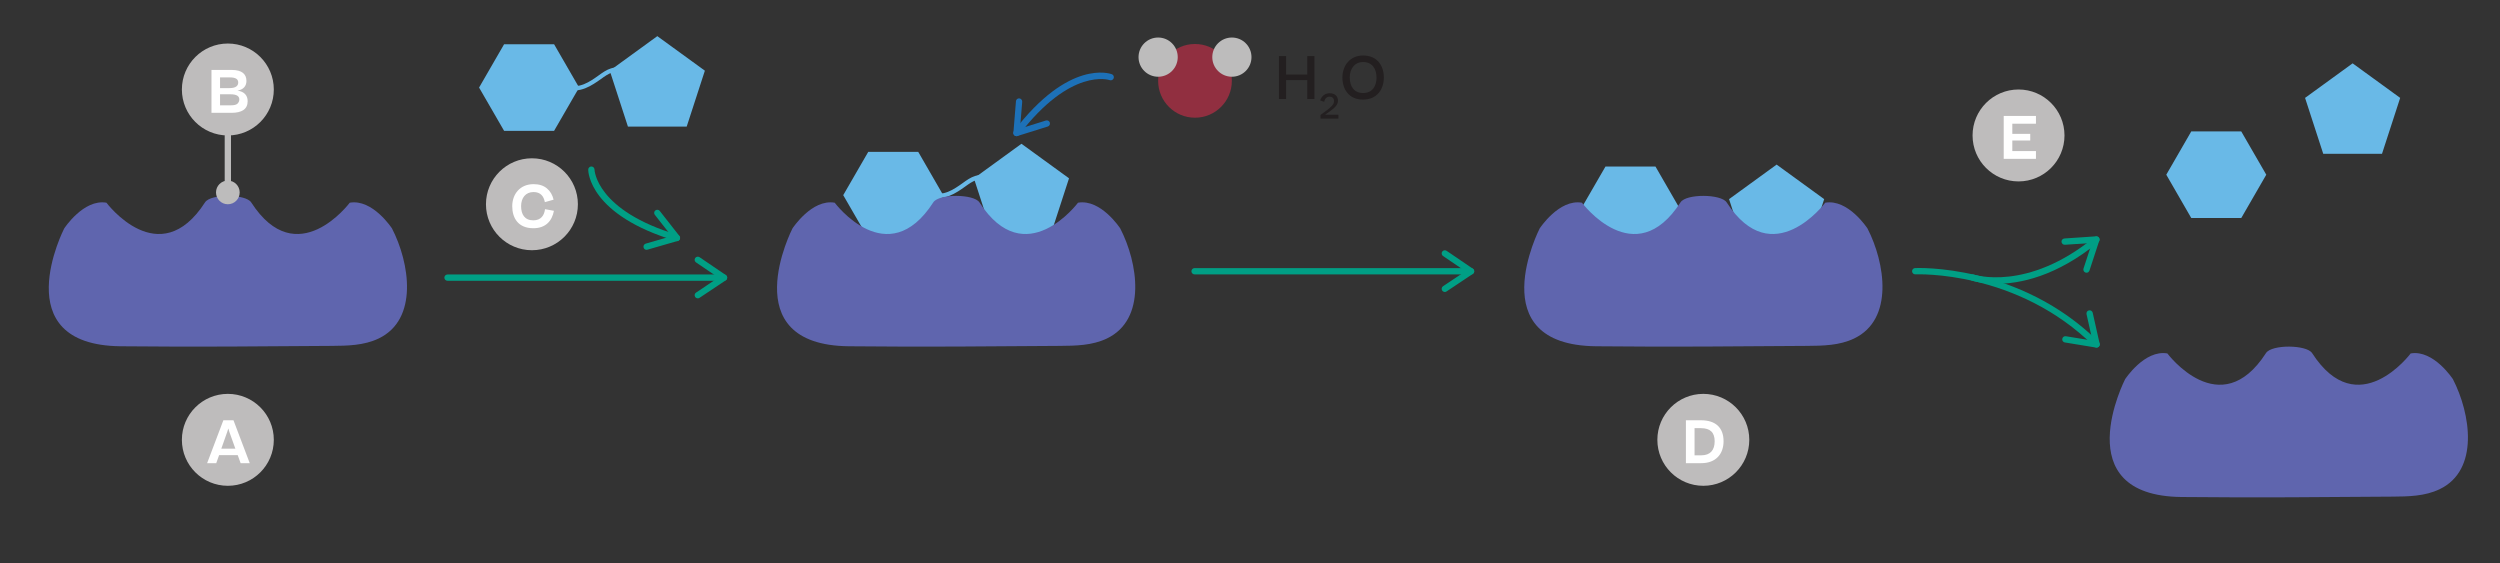 <?xml version="1.0" encoding="UTF-8"?><svg id="Layer_1" xmlns="http://www.w3.org/2000/svg" xmlns:xlink="http://www.w3.org/1999/xlink" viewBox="0 0 595.57 134.15"><rect x="0" y="0" width="595.57" height="134.15" fill="#333333" stroke="none"/><defs><style>.cls-1{fill:#009f85;}.cls-2{fill:#fff;}.cls-3{fill:#912f40;}.cls-4{clip-path:url(#clippath-2);}.cls-5{clip-path:url(#clippath-6);}.cls-6{fill:#5f65ae;}.cls-7{fill:#69b9e7;}.cls-8{clip-path:url(#clippath-7);}.cls-9{clip-path:url(#clippath-1);}.cls-10{clip-path:url(#clippath-4);}.cls-11{clip-path:url(#clippath-9);}.cls-12{fill:#bdbcbc;}.cls-13{clip-path:url(#clippath);}.cls-14{fill:none;}.cls-15{clip-path:url(#clippath-3);}.cls-16{fill:#1d71b8;}.cls-17{clip-path:url(#clippath-8);}.cls-18{clip-path:url(#clippath-5);}.cls-19{fill:#231f20;}.cls-20{fill:#bebcbc;}</style><clipPath id="clippath"><rect class="cls-14" x="43.33" y="93.82" width="21.91" height="21.91"/></clipPath><clipPath id="clippath-1"><rect class="cls-14" x="43.33" y="93.82" width="21.91" height="21.91"/></clipPath><clipPath id="clippath-2"><rect class="cls-14" x="115.76" y="37.7" width="21.91" height="21.91"/></clipPath><clipPath id="clippath-3"><rect class="cls-14" x="115.76" y="37.7" width="21.91" height="21.91"/></clipPath><clipPath id="clippath-4"><rect class="cls-14" x="394.82" y="93.82" width="21.91" height="21.91"/></clipPath><clipPath id="clippath-5"><rect class="cls-14" x="394.82" y="93.82" width="21.91" height="21.91"/></clipPath><clipPath id="clippath-6"><rect class="cls-14" x="469.91" y="21.32" width="21.91" height="21.91"/></clipPath><clipPath id="clippath-7"><rect class="cls-14" x="469.91" y="21.32" width="21.91" height="21.91"/></clipPath><clipPath id="clippath-8"><rect class="cls-14" x="43.33" y="10.37" width="21.91" height="21.91"/></clipPath><clipPath id="clippath-9"><rect class="cls-14" x="43.33" y="10.37" width="21.91" height="21.91"/></clipPath></defs><path class="cls-6" d="M54.37,82.56c8.2-.03,16.4-.1,24.6-.16,3.8-.03,7.72-.08,11.23-1.76,9.54-4.56,7.4-18.02,3.19-26.21,0,0-4.61-7.09-10.07-6.14,0,0-12.58,16.83-23.48-.08-1.31-2.02-9.64-2.1-10.99-.01-10.91,16.93-23.49,.09-23.49,.09-5.45-.95-10.07,6.14-10.07,6.14,0,0-14.26,27.76,13.43,28.06,8.55,.09,17.11,.1,25.66,.07Z"/><g><polygon class="cls-7" points="132 10.54 120.09 10.54 114.13 20.86 120.09 31.17 132 31.17 137.96 20.86 132 10.54"/><polygon class="cls-7" points="156.59 8.61 145.26 16.84 149.59 30.16 163.59 30.16 167.92 16.84 156.59 8.61"/><path class="cls-7" d="M136.92,21.53c-1.23,0-2.37-.39-3.19-1.12-.21-.19-.23-.51-.04-.72,.19-.21,.51-.23,.72-.04,.88,.78,2.25,1.05,3.67,.73,1.39-.31,2.65-1.11,3.72-1.84,.26-.17,.52-.36,.78-.55,.94-.68,1.91-1.38,3.01-1.71,1.33-.4,2.86-.3,4.31-.16,.28,.03,.49,.28,.46,.56-.03,.28-.28,.49-.56,.46-1.35-.13-2.77-.22-3.92,.12-.93,.28-1.83,.93-2.71,1.56-.27,.2-.54,.39-.81,.57-1.15,.78-2.51,1.63-4.07,1.99-.46,.11-.93,.16-1.38,.16Z"/></g><polygon class="cls-7" points="394.38 39.67 382.47 39.67 376.51 49.98 382.47 60.3 394.38 60.3 400.33 49.98 394.38 39.67"/><polygon class="cls-7" points="423.24 39.21 411.91 47.44 416.24 60.76 430.24 60.76 434.57 47.44 423.24 39.21"/><polygon class="cls-7" points="533.93 31.31 522.02 31.31 516.07 41.62 522.02 51.94 533.93 51.94 539.89 41.62 533.93 31.31"/><polygon class="cls-7" points="560.46 15.09 549.13 23.32 553.46 36.64 567.46 36.64 571.79 23.32 560.46 15.09"/><g><polygon class="cls-7" points="218.75 36.18 206.84 36.18 200.88 46.49 206.84 56.81 218.75 56.81 224.7 46.49 218.75 36.18"/><polygon class="cls-7" points="243.34 34.25 232.01 42.48 236.34 55.79 250.34 55.79 254.67 42.48 243.34 34.25"/><path class="cls-7" d="M223.67,47.16c-1.23,0-2.37-.39-3.19-1.12-.21-.19-.23-.51-.04-.72,.19-.21,.51-.23,.72-.04,.88,.78,2.25,1.05,3.67,.73,1.39-.31,2.65-1.11,3.72-1.84,.26-.17,.52-.36,.78-.55,.94-.68,1.91-1.38,3.01-1.71,1.33-.4,2.86-.3,4.31-.16,.28,.03,.49,.28,.46,.56-.03,.28-.28,.49-.56,.46-1.35-.13-2.77-.22-3.92,.12-.93,.28-1.83,.93-2.71,1.56-.27,.2-.54,.39-.81,.57-1.15,.78-2.51,1.63-4.07,1.99-.46,.11-.93,.16-1.38,.16Z"/></g><path class="cls-6" d="M227.86,82.56c8.2-.03,16.4-.1,24.6-.16,3.8-.03,7.72-.08,11.23-1.76,9.54-4.56,7.4-18.02,3.19-26.21,0,0-4.61-7.09-10.07-6.14,0,0-12.58,16.83-23.48-.08-1.31-2.02-9.64-2.1-10.99-.01-10.91,16.93-23.49,.09-23.49,.09-5.45-.95-10.07,6.14-10.07,6.14,0,0-14.26,27.76,13.43,28.06,8.55,.09,17.11,.1,25.66,.07Z"/><path class="cls-6" d="M405.87,82.56c8.2-.03,16.4-.1,24.6-.16,3.8-.03,7.72-.08,11.23-1.76,9.54-4.56,7.4-18.02,3.19-26.21,0,0-4.61-7.09-10.07-6.14,0,0-12.58,16.83-23.48-.08-1.31-2.02-9.64-2.1-10.99-.01-10.91,16.93-23.49,.09-23.49,.09-5.45-.95-10.07,6.14-10.07,6.14,0,0-14.26,27.76,13.43,28.06,8.55,.09,17.11,.1,25.66,.07Z"/><path class="cls-6" d="M545.34,118.47c8.2-.03,16.4-.1,24.6-.16,3.8-.03,7.72-.08,11.23-1.76,9.54-4.56,7.4-18.02,3.19-26.21,0,0-4.61-7.09-10.07-6.14,0,0-12.58,16.83-23.48-.08-1.31-2.02-9.64-2.1-10.99-.01-10.91,16.93-23.49,.09-23.49,.09-5.45-.95-10.07,6.14-10.07,6.14,0,0-14.26,27.76,13.43,28.06,8.55,.09,17.11,.1,25.66,.07Z"/><g><path class="cls-1" d="M172.48,66.89H106.61c-.41,0-.75-.34-.75-.75s.34-.75,.75-.75h65.87c.41,0,.75,.34,.75,.75s-.34,.75-.75,.75Z"/><path class="cls-1" d="M166.23,71.07c-.24,0-.48-.12-.62-.33-.23-.34-.14-.81,.21-1.04l5.33-3.56-5.34-3.63c-.34-.23-.43-.7-.2-1.04,.24-.34,.7-.43,1.04-.2l6.26,4.26c.21,.14,.33,.37,.33,.62,0,.25-.13,.48-.33,.62l-6.26,4.18c-.13,.09-.27,.13-.42,.13Z"/></g><g><path class="cls-1" d="M350.45,65.37h-65.87c-.41,0-.75-.34-.75-.75s.34-.75,.75-.75h65.87c.41,0,.75,.34,.75,.75s-.34,.75-.75,.75Z"/><path class="cls-1" d="M344.19,69.55c-.24,0-.48-.12-.62-.33-.23-.34-.14-.81,.21-1.04l5.33-3.56-5.34-3.63c-.34-.23-.43-.7-.2-1.04,.24-.34,.7-.43,1.04-.2l6.26,4.26c.21,.14,.33,.37,.33,.62,0,.25-.13,.48-.33,.62l-6.26,4.18c-.13,.09-.27,.13-.42,.13Z"/></g><g><path class="cls-1" d="M161.27,57.44c-.07,0-.14,0-.21-.03-20.7-6.16-20.93-16.56-20.93-17,0-.41,.34-.75,.75-.75s.75,.33,.75,.75c0,.12,.38,9.77,19.86,15.57,.4,.12,.62,.54,.5,.93-.1,.33-.4,.54-.72,.54Zm-19.65-17.03h0Z"/><path class="cls-1" d="M153.81,59.48c-.23-.07-.42-.26-.49-.51-.11-.4,.11-.81,.51-.93l6.16-1.78-3.99-5.08c-.26-.33-.2-.8,.13-1.05,.33-.26,.8-.19,1.05,.13l4.67,5.95c.15,.2,.2,.46,.12,.69-.08,.24-.27,.42-.5,.49l-7.23,2.09c-.15,.04-.3,.04-.44,0Z"/></g><g><path class="cls-16" d="M242.14,32.43c-.16,0-.32-.05-.45-.15-.33-.25-.39-.72-.14-1.05,13.1-17.17,22.91-13.7,23.32-13.55,.39,.15,.58,.58,.44,.97-.15,.39-.58,.58-.96,.44-.13-.05-9.27-3.1-21.6,13.05-.15,.19-.37,.29-.6,.29Z"/><path class="cls-16" d="M242.18,23.72c.15-.19,.39-.3,.65-.28,.41,.03,.72,.4,.69,.81l-.52,6.39,6.16-1.93c.4-.12,.82,.1,.94,.49,.12,.4-.1,.82-.49,.94l-7.22,2.26c-.24,.07-.5,.03-.69-.13-.19-.16-.3-.4-.28-.65l.61-7.5c.01-.15,.07-.29,.16-.41Z"/></g><g><path class="cls-1" d="M475.63,67.61c-3.58,0-5.74-.72-5.96-.8-.39-.14-.6-.56-.46-.95,.14-.39,.56-.6,.95-.46,.12,.04,12.81,4.21,28.79-8.89,.32-.26,.79-.22,1.06,.1,.26,.32,.22,.79-.1,1.06-10.07,8.26-18.82,9.94-24.28,9.94Z"/><path class="cls-1" d="M497.53,64.81c-.19,.15-.45,.2-.7,.12-.39-.13-.61-.55-.48-.95l2-6.1-6.44,.43c-.41,.03-.77-.29-.8-.7-.03-.42,.29-.77,.7-.8l7.55-.51c.25-.02,.49,.09,.64,.29,.15,.2,.2,.46,.12,.69l-2.34,7.15c-.05,.15-.14,.27-.25,.36Z"/></g><g><path class="cls-1" d="M499.47,82.79c-.19,0-.38-.07-.53-.22-18.43-18.3-42.39-17.21-42.64-17.21-.4,.01-.77-.29-.79-.71-.02-.41,.29-.77,.71-.79,.25-.01,24.87-1.13,43.78,17.64,.29,.29,.3,.77,0,1.06-.15,.15-.34,.22-.53,.22Z"/><path class="cls-1" d="M491.52,81.39c-.18-.17-.27-.41-.23-.67,.07-.41,.45-.69,.86-.62l6.33,1.04-1.41-6.3c-.09-.4,.16-.81,.57-.9,.41-.09,.81,.17,.9,.57l1.66,7.38c.05,.24-.02,.5-.19,.68-.17,.18-.42,.27-.67,.23l-7.43-1.22c-.15-.03-.29-.09-.39-.19Z"/></g><g><circle class="cls-3" cx="284.68" cy="19.26" r="8.78"/><circle class="cls-12" cx="293.47" cy="13.61" r="4.67"/><circle class="cls-12" cx="275.9" cy="13.61" r="4.67"/></g><g id="Number_Point_Science"><g class="cls-13"><g class="cls-9"><path class="cls-20" d="M65.23,104.78c0,6.05-4.9,10.95-10.95,10.95s-10.95-4.9-10.95-10.95,4.91-10.95,10.95-10.95,10.95,4.9,10.95,10.95"/></g><path class="cls-2" d="M49.34,110.35l3.87-10.23h2.41l3.88,10.23h-2.17l-.7-1.93h-4.43l-.69,1.93h-2.17Zm4.8-7.48l-1.42,4.02h3.35l-1.44-4.02-.24-.8-.25,.8Z"/></g></g><g id="Number_Point_Science-2"><g class="cls-4"><g class="cls-15"><path class="cls-20" d="M137.67,48.66c0,6.05-4.9,10.95-10.95,10.95s-10.95-4.9-10.95-10.95,4.91-10.95,10.95-10.95,10.95,4.9,10.95,10.95"/></g><path class="cls-2" d="M129.8,48.15c-.27-1.4-1.02-2.4-2.7-2.4-1.88,0-2.96,1.4-2.96,3.36s.85,3.38,2.91,3.38c1.82,0,2.61-1.18,2.79-2.66l2.12,.39c-.45,2.41-1.96,4.15-4.9,4.15-3.59,0-5.03-2.4-5.03-5.25s1.83-5.25,5.08-5.25c1.33,0,2.39,.34,3.19,1.02,.8,.67,1.32,1.57,1.58,2.68l-2.09,.59Z"/></g></g><g id="Number_Point_Science-3"><g class="cls-10"><g class="cls-18"><path class="cls-20" d="M416.73,104.78c0,6.05-4.9,10.95-10.95,10.95s-10.95-4.9-10.95-10.95,4.91-10.95,10.95-10.95,10.95,4.9,10.95,10.95"/></g><path class="cls-2" d="M401.63,110.35v-10.23h3.59c3.49,0,5.38,1.75,5.38,5,0,3.03-1.83,5.22-5.31,5.22h-3.66Zm2.06-8.35v6.47h1.6c2.2,0,3.19-1.29,3.19-3.35s-1.01-3.12-3.29-3.12h-1.5Z"/></g></g><g id="Number_Point_Science-4"><g class="cls-5"><g class="cls-8"><path class="cls-20" d="M491.82,32.27c0,6.05-4.9,10.95-10.95,10.95s-10.95-4.9-10.95-10.95,4.91-10.95,10.95-10.95,10.95,4.9,10.95,10.95"/></g><path class="cls-2" d="M477.34,37.85v-10.23h7.68v1.85h-5.63v2.42h4.27v1.58h-4.27v2.52h5.63v1.85h-7.68Z"/></g></g><g><path class="cls-19" d="M304.68,23.58V13.36h1.71v4.4h5.04v-4.4h1.71v10.23h-1.71v-4.51h-5.04v4.51h-1.71Z"/><path class="cls-19" d="M318.75,23.94c0,1.2-.9,1.89-3.09,3.4h3.19v.91h-4.27v-.87c2.71-1.92,3.22-2.49,3.22-3.32,0-.61-.38-1.03-1.04-1.03-.63,0-1.1,.34-1.3,1.22l-.96-.32c.37-1.1,1.17-1.72,2.27-1.72,1.31,0,1.97,.79,1.97,1.74Z"/><path class="cls-19" d="M319.8,18.46c0-2.8,1.78-5.24,4.93-5.24,3.32,0,4.94,2.38,4.94,5.24s-1.67,5.27-4.97,5.27-4.9-2.4-4.9-5.27Zm8.12,0c0-2.1-1.04-3.68-3.19-3.68-2.04,0-3.18,1.62-3.18,3.68s.98,3.7,3.17,3.7,3.21-1.6,3.21-3.7Z"/></g><g><path class="cls-12" d="M54.28,46.73c-.41,0-.75-.34-.75-.75V19.39c0-.41,.34-.75,.75-.75s.75,.34,.75,.75v26.59c0,.41-.34,.75-.75,.75Z"/><path class="cls-12" d="M51.46,45.84c0,1.56,1.26,2.82,2.82,2.82s2.82-1.26,2.82-2.82-1.26-2.82-2.82-2.82-2.82,1.26-2.82,2.82Z"/></g><g id="Number_Point_Science-5"><g class="cls-17"><g class="cls-11"><path class="cls-20" d="M65.23,21.32c0,6.05-4.9,10.95-10.95,10.95s-10.95-4.9-10.95-10.95,4.91-10.95,10.95-10.95,10.95,4.9,10.95,10.95"/></g><path class="cls-2" d="M50.38,26.89v-10.23h4.83c2.45,0,3.5,1.01,3.5,2.62,0,1.22-.73,2.07-2.13,2.31,1.51,.21,2.42,1.05,2.42,2.52,0,1.9-1.4,2.77-3.85,2.77h-4.78Zm2.04-8.45v2.55h2.24c1.5,0,2.09-.53,2.09-1.33,0-.74-.5-1.22-1.98-1.22h-2.35Zm0,4.02v2.63h2.56c.83,0,1.36-.14,1.62-.42,.27-.28,.41-.6,.41-.98,0-.77-.6-1.23-2.11-1.23h-2.48Z"/></g></g></svg>